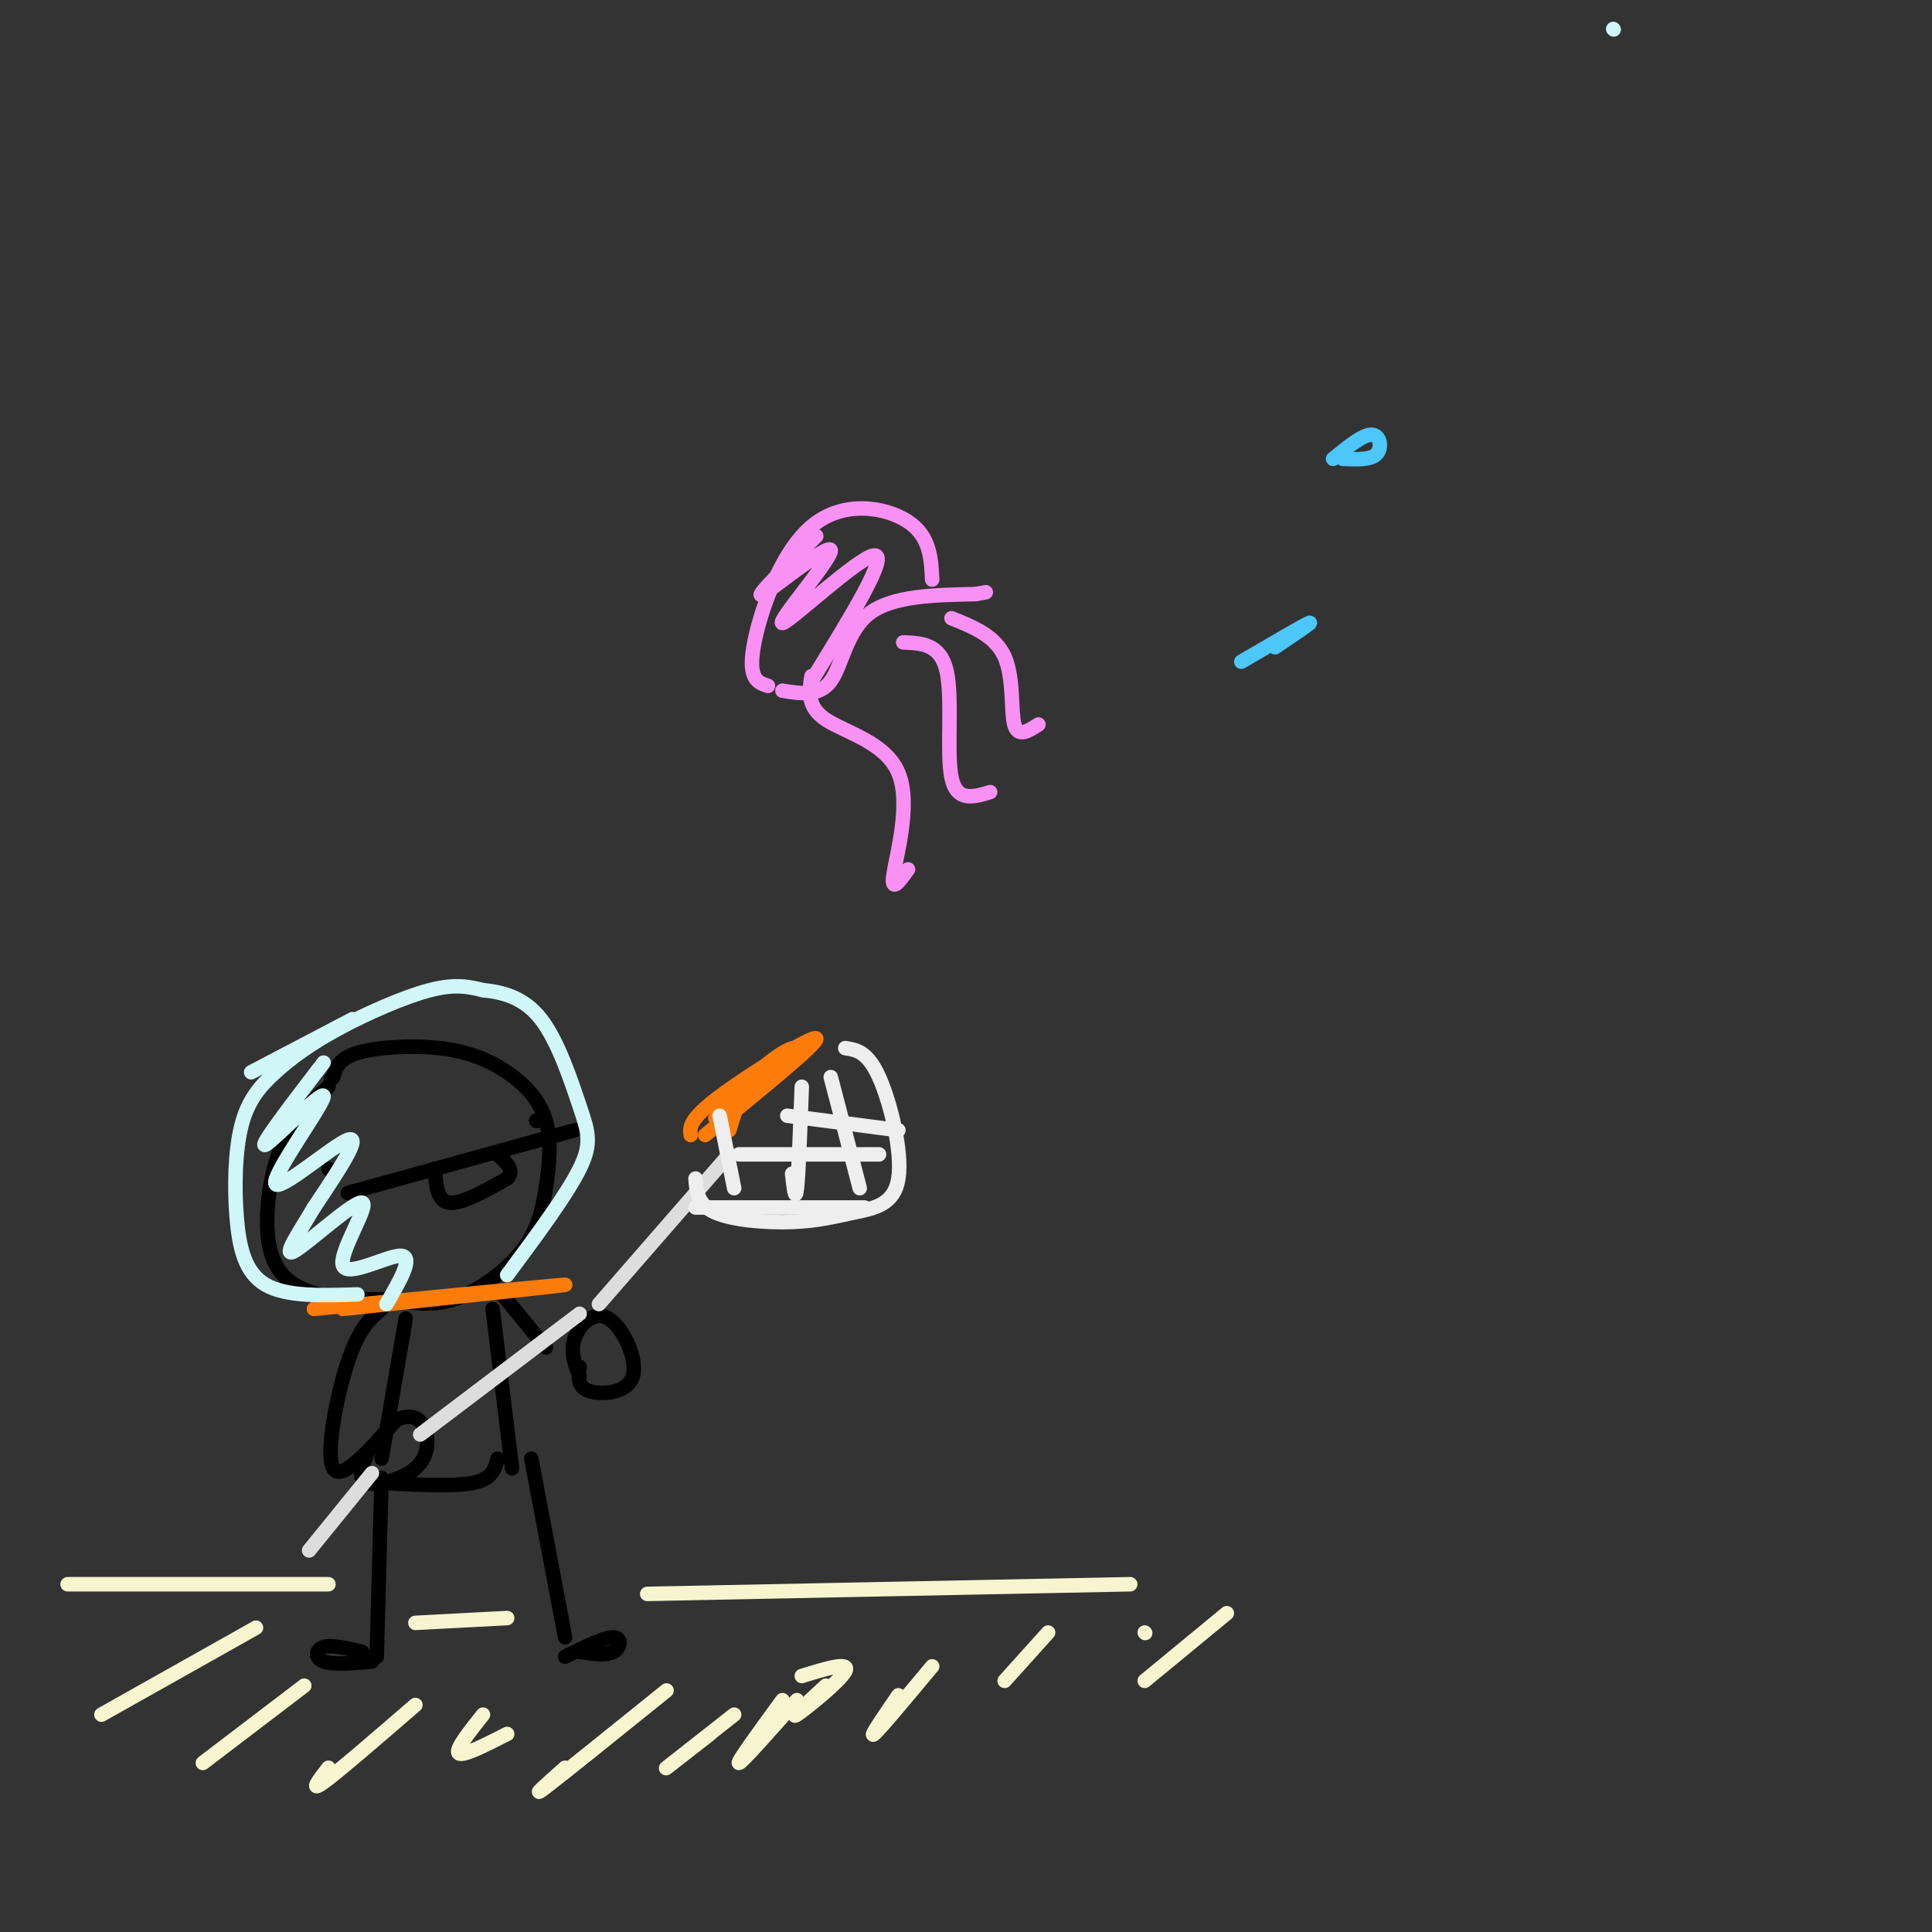 <svg viewBox='0 0 400 400' version='1.1' xmlns='http://www.w3.org/2000/svg' xmlns:xlink='http://www.w3.org/1999/xlink'><rect x="0" y="0" width="400" height="400" fill="#333333" stroke="none"/><g fill='none' stroke='rgb(0,0,0)' stroke-width='3' stroke-linecap='round' stroke-linejoin='round'><path d='M68,225c-3.786,3.381 -7.571,6.762 -10,13c-2.429,6.238 -3.500,15.333 -2,21c1.500,5.667 5.571,7.905 10,9c4.429,1.095 9.214,1.048 14,1'/><path d='M80,269c4.562,0.601 8.967,1.604 14,0c5.033,-1.604 10.692,-5.814 14,-10c3.308,-4.186 4.264,-8.347 5,-13c0.736,-4.653 1.253,-9.796 0,-14c-1.253,-4.204 -4.274,-7.467 -8,-10c-3.726,-2.533 -8.157,-4.336 -14,-5c-5.843,-0.664 -13.098,-0.190 -17,1c-3.902,1.190 -4.451,3.095 -5,5'/><path d='M69,223c-0.833,0.833 -0.417,0.417 0,0'/><path d='M68,242c0.000,0.000 0.100,0.100 0.1,0.1'/><path d='M111,232c0.000,0.000 0.100,0.100 0.1,0.1'/><path d='M72,247c0.000,0.000 47.000,-13.000 47,-13'/><path d='M90,242c0.250,3.333 0.500,6.667 3,7c2.500,0.333 7.250,-2.333 12,-5'/><path d='M105,244c1.667,-1.667 -0.167,-3.333 -2,-5'/><path d='M84,273c0.000,0.000 -5.000,29.000 -5,29'/><path d='M102,271c0.000,0.000 4.000,33.000 4,33'/><path d='M103,302c-0.500,2.083 -1.000,4.167 -5,5c-4.000,0.833 -11.500,0.417 -19,0'/><path d='M79,306c0.000,0.000 -1.000,37.000 -1,37'/><path d='M75,342c-3.156,-0.756 -6.311,-1.511 -8,-1c-1.689,0.511 -1.911,2.289 0,3c1.911,0.711 5.956,0.356 10,0'/><path d='M110,302c0.000,0.000 7.000,37.000 7,37'/><path d='M117,343c4.067,-2.022 8.133,-4.044 10,-4c1.867,0.044 1.533,2.156 0,3c-1.533,0.844 -4.267,0.422 -7,0'/><path d='M79,271c-2.333,1.978 -4.667,3.956 -7,11c-2.333,7.044 -4.667,19.156 -3,22c1.667,2.844 7.333,-3.578 13,-10'/><path d='M82,294c3.332,-1.512 5.161,-0.292 6,2c0.839,2.292 0.687,5.656 -2,8c-2.687,2.344 -7.911,3.670 -10,3c-2.089,-0.670 -1.045,-3.335 0,-6'/><path d='M104,268c0.000,0.000 9.000,11.000 9,11'/><path d='M120,285c-0.995,-2.596 -1.990,-5.193 -1,-8c0.990,-2.807 3.967,-5.825 7,-4c3.033,1.825 6.124,8.491 5,12c-1.124,3.509 -6.464,3.860 -9,3c-2.536,-0.860 -2.268,-2.930 -2,-5'/></g>
<g fill='none' stroke='rgb(221,221,221)' stroke-width='3' stroke-linecap='round' stroke-linejoin='round'><path d='M64,321c0.000,0.000 13.000,-16.000 13,-16'/><path d='M87,297c0.000,0.000 33.000,-25.000 33,-25'/><path d='M124,270c0.000,0.000 27.000,-31.000 27,-31'/></g>
<g fill='none' stroke='rgb(251,123,11)' stroke-width='3' stroke-linecap='round' stroke-linejoin='round'><path d='M151,234c1.262,-4.196 2.524,-8.393 6,-12c3.476,-3.607 9.167,-6.625 7,-4c-2.167,2.625 -12.190,10.893 -15,13c-2.810,2.107 1.595,-1.946 6,-6'/><path d='M143,235c-0.200,-1.600 -0.400,-3.200 6,-8c6.400,-4.800 19.400,-12.800 20,-12c0.600,0.800 -11.200,10.400 -23,20'/></g>
<g fill='none' stroke='rgb(238,238,238)' stroke-width='3' stroke-linecap='round' stroke-linejoin='round'><path d='M175,217c2.306,0.353 4.611,0.705 7,6c2.389,5.295 4.861,15.532 4,21c-0.861,5.468 -5.056,6.167 -9,7c-3.944,0.833 -7.639,1.801 -13,2c-5.361,0.199 -12.389,-0.372 -16,-2c-3.611,-1.628 -3.806,-4.314 -4,-7'/><path d='M149,231c0.000,0.000 3.000,15.000 3,15'/><path d='M166,225c-0.333,9.000 -0.667,18.000 -1,21c-0.333,3.000 -0.667,0.000 -1,-3'/><path d='M172,223c0.000,0.000 6.000,23.000 6,23'/><path d='M163,231c0.000,0.000 23.000,3.000 23,3'/><path d='M153,239c0.000,0.000 29.000,0.000 29,0'/><path d='M144,250c0.000,0.000 35.000,0.000 35,0'/></g>
<g fill='none' stroke='rgb(251,123,11)' stroke-width='3' stroke-linecap='round' stroke-linejoin='round'><path d='M71,271c23.500,-2.500 47.000,-5.000 46,-5c-1.000,0.000 -26.500,2.500 -52,5'/></g>
<g fill='none' stroke='rgb(208,246,247)' stroke-width='3' stroke-linecap='round' stroke-linejoin='round'><path d='M334,6c0.000,0.000 0.100,0.100 0.1,0.1'/><path d='M74,268c-7.359,0.238 -14.718,0.476 -19,-2c-4.282,-2.476 -5.489,-7.666 -6,-14c-0.511,-6.334 -0.328,-13.810 1,-19c1.328,-5.190 3.799,-8.092 7,-11c3.201,-2.908 7.131,-5.821 13,-9c5.869,-3.179 13.677,-6.622 19,-8c5.323,-1.378 8.162,-0.689 11,0'/><path d='M100,205c3.982,0.405 8.439,1.418 12,6c3.561,4.582 6.228,12.734 8,18c1.772,5.266 2.649,7.648 0,13c-2.649,5.352 -8.825,13.676 -15,22'/><path d='M73,211c0.000,0.000 -21.000,11.000 -21,11'/><path d='M67,220c-6.864,8.957 -13.729,17.914 -12,17c1.729,-0.914 12.051,-11.699 12,-10c-0.051,1.699 -10.475,15.880 -10,18c0.475,2.120 11.850,-7.823 15,-9c3.150,-1.177 -1.925,6.411 -7,14'/><path d='M65,250c-2.957,5.039 -6.850,10.638 -4,9c2.850,-1.638 12.444,-10.511 14,-10c1.556,0.511 -4.927,10.407 -4,13c0.927,2.593 9.265,-2.116 12,-2c2.735,0.116 -0.132,5.058 -3,10'/></g>
<g fill='none' stroke='rgb(247,245,208)' stroke-width='3' stroke-linecap='round' stroke-linejoin='round'><path d='M86,336c0.000,0.000 19.000,-1.000 19,-1'/><path d='M134,330c0.000,0.000 100.000,-2.000 100,-2'/><path d='M14,328c0.000,0.000 54.000,0.000 54,0'/><path d='M53,337c0.000,0.000 -32.000,18.000 -32,18'/><path d='M63,349c0.000,0.000 -21.000,16.000 -21,16'/><path d='M86,353c-8.000,6.917 -16.000,13.833 -19,16c-3.000,2.167 -1.000,-0.417 1,-3'/><path d='M100,355c-2.917,3.667 -5.833,7.333 -5,8c0.833,0.667 5.417,-1.667 10,-4'/><path d='M138,350c-10.750,8.667 -21.500,17.333 -25,20c-3.500,2.667 0.250,-0.667 4,-4'/><path d='M152,355c-6.583,5.167 -13.167,10.333 -14,11c-0.833,0.667 4.083,-3.167 9,-7'/><path d='M165,352c-5.750,6.500 -11.500,13.000 -12,13c-0.500,0.000 4.250,-6.500 9,-13'/><path d='M166,347c5.044,-1.556 10.089,-3.111 9,-1c-1.089,2.111 -8.311,7.889 -10,9c-1.689,1.111 2.156,-2.444 6,-6'/><path d='M193,345c-5.417,6.500 -10.833,13.000 -12,14c-1.167,1.000 1.917,-3.500 5,-8'/><path d='M217,338c0.000,0.000 -9.000,10.000 -9,10'/><path d='M237,338c0.000,0.000 0.100,0.100 0.1,0.1'/><path d='M254,334c0.000,0.000 -17.000,14.000 -17,14'/></g>
<g fill='none' stroke='rgb(77,198,248)' stroke-width='3' stroke-linecap='round' stroke-linejoin='round'><path d='M264,134c4.083,-2.750 8.167,-5.500 7,-5c-1.167,0.500 -7.583,4.250 -14,8'/><path d='M276,95c3.111,-2.533 6.222,-5.067 8,-5c1.778,0.067 2.222,2.733 1,4c-1.222,1.267 -4.111,1.133 -7,1'/></g>
<g fill='none' stroke='rgb(249,144,244)' stroke-width='3' stroke-linecap='round' stroke-linejoin='round'><path d='M162,143c3.822,0.622 7.644,1.244 10,-2c2.356,-3.244 3.244,-10.356 8,-14c4.756,-3.644 13.378,-3.822 22,-4'/><path d='M202,123c3.667,-0.667 1.833,-0.333 0,0'/><path d='M159,142c-2.060,-0.655 -4.119,-1.310 -3,-8c1.119,-6.690 5.417,-19.417 12,-25c6.583,-5.583 15.452,-4.024 20,-1c4.548,3.024 4.774,7.512 5,12'/><path d='M168,140c-0.476,3.190 -0.952,6.381 3,9c3.952,2.619 12.333,4.667 15,11c2.667,6.333 -0.381,16.952 -1,21c-0.619,4.048 1.190,1.524 3,-1'/><path d='M187,133c3.867,0.156 7.733,0.311 9,6c1.267,5.689 -0.067,16.911 1,22c1.067,5.089 4.533,4.044 8,3'/><path d='M197,128c4.533,1.822 9.067,3.644 11,8c1.933,4.356 1.267,11.244 2,14c0.733,2.756 2.867,1.378 5,0'/><path d='M169,111c-6.710,6.699 -13.419,13.397 -11,12c2.419,-1.397 13.968,-10.890 14,-9c0.032,1.890 -11.453,15.163 -10,15c1.453,-0.163 15.844,-13.761 19,-14c3.156,-0.239 -4.922,12.880 -13,26'/></g>
</svg>